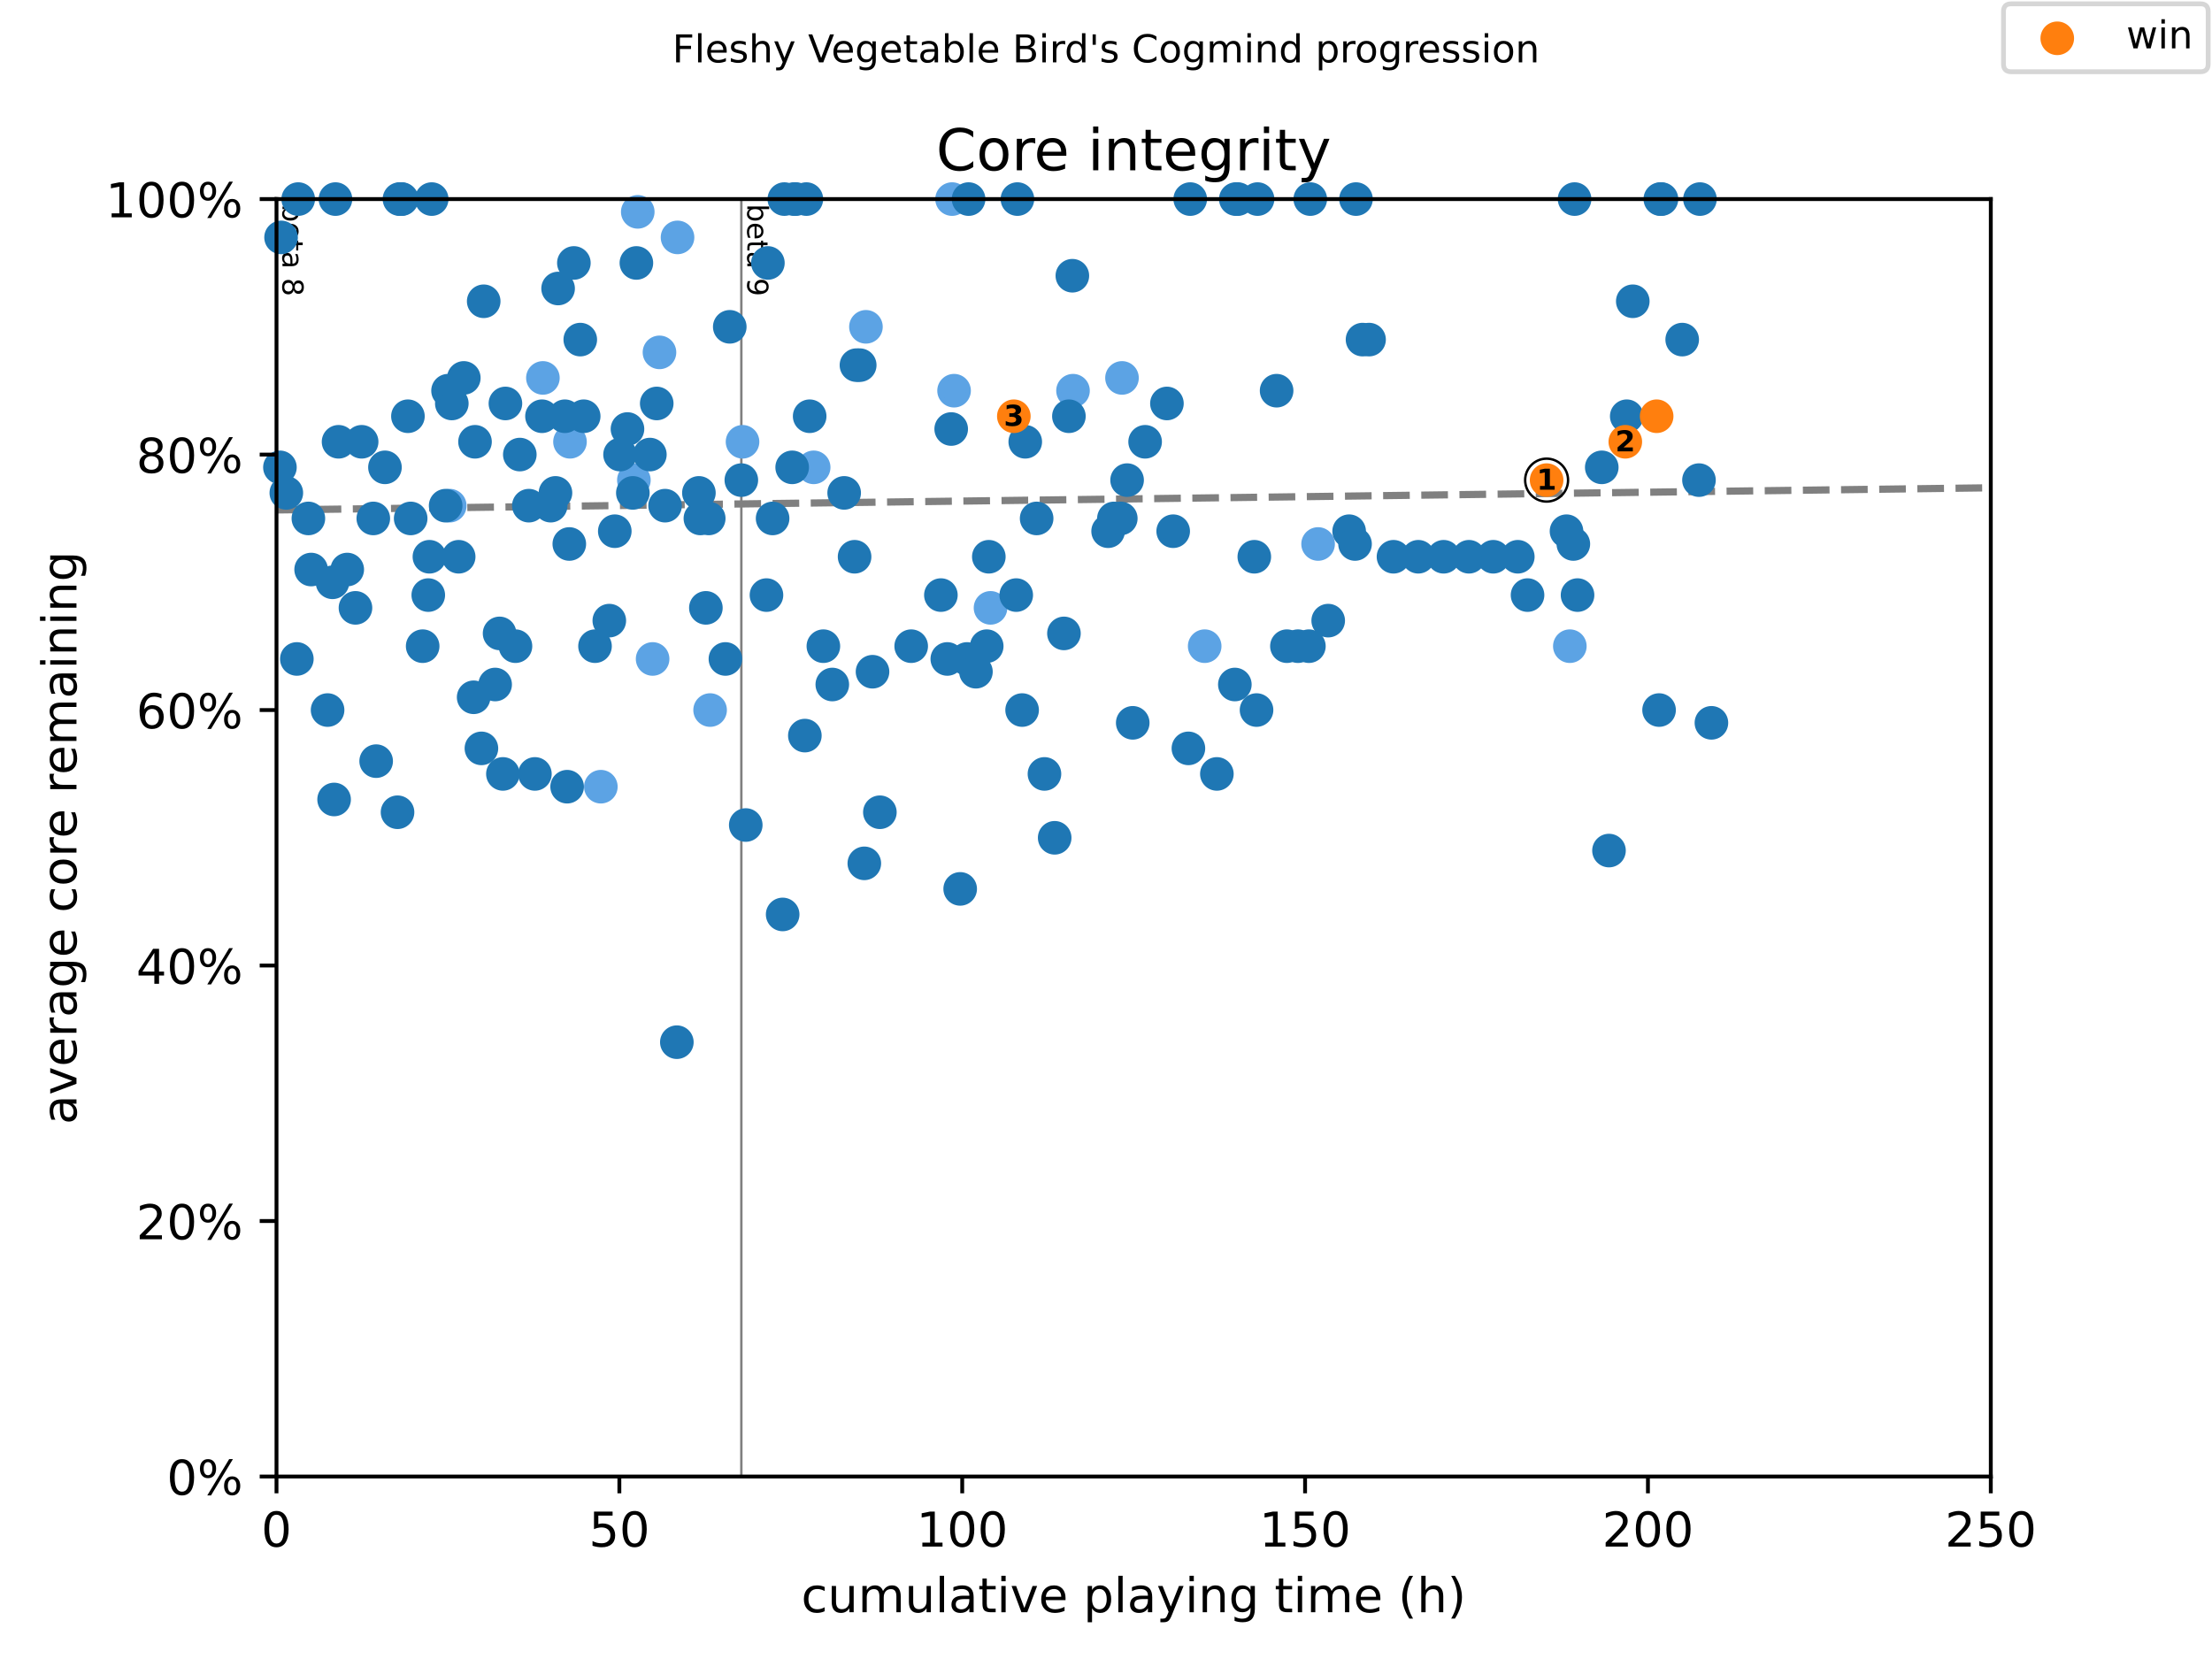 <?xml version="1.0" encoding="utf-8" standalone="no"?>
<!DOCTYPE svg PUBLIC "-//W3C//DTD SVG 1.1//EN"
  "http://www.w3.org/Graphics/SVG/1.1/DTD/svg11.dtd">
<!-- Created with matplotlib (https://matplotlib.org/) -->
<svg height="345.6pt" version="1.1" viewBox="0 0 460.8 345.6" width="460.8pt" xmlns="http://www.w3.org/2000/svg" xmlns:xlink="http://www.w3.org/1999/xlink">
 <defs>
  <style type="text/css">
*{stroke-linecap:butt;stroke-linejoin:round;}
  </style>
 </defs>
 <g id="figure_1">
  <g id="patch_1">
   <path d="M 0 345.6 
L 460.8 345.6 
L 460.8 0 
L 0 0 
z
" style="fill:#ffffff;"/>
  </g>
  <g id="axes_1">
   <g id="patch_2">
    <path d="M 57.6 307.584 
L 414.72 307.584 
L 414.72 41.472 
L 57.6 41.472 
z
" style="fill:#ffffff;"/>
   </g>
   <g id="line2d_1">
    <path clip-path="url(#p8aebb0773f)" d="M 57.6 106.23 
L 414.72 101.615 
" style="fill:none;stroke:#808080;stroke-dasharray:5.55,2.4;stroke-dashoffset:0;stroke-width:1.5;"/>
   </g>
   <g id="line2d_2">
    <path clip-path="url(#p8aebb0773f)" d="M 154.434 307.584 
L 154.434 41.472 
" style="fill:none;stroke:#808080;stroke-linecap:square;stroke-width:0.5;"/>
   </g>
   <g id="text_1">
    <!-- beta 8 -->
    <defs>
     <path d="M 48.688 27.297 
Q 48.688 37.203 44.609 42.844 
Q 40.531 48.484 33.406 48.484 
Q 26.266 48.484 22.188 42.844 
Q 18.109 37.203 18.109 27.297 
Q 18.109 17.391 22.188 11.75 
Q 26.266 6.109 33.406 6.109 
Q 40.531 6.109 44.609 11.75 
Q 48.688 17.391 48.688 27.297 
z
M 18.109 46.391 
Q 20.953 51.266 25.266 53.625 
Q 29.594 56 35.594 56 
Q 45.562 56 51.781 48.094 
Q 58.016 40.188 58.016 27.297 
Q 58.016 14.406 51.781 6.484 
Q 45.562 -1.422 35.594 -1.422 
Q 29.594 -1.422 25.266 0.953 
Q 20.953 3.328 18.109 8.203 
L 18.109 0 
L 9.078 0 
L 9.078 75.984 
L 18.109 75.984 
z
" id="DejaVuSans-98"/>
     <path d="M 56.203 29.594 
L 56.203 25.203 
L 14.891 25.203 
Q 15.484 15.922 20.484 11.062 
Q 25.484 6.203 34.422 6.203 
Q 39.594 6.203 44.453 7.469 
Q 49.312 8.734 54.109 11.281 
L 54.109 2.781 
Q 49.266 0.734 44.188 -0.344 
Q 39.109 -1.422 33.891 -1.422 
Q 20.797 -1.422 13.156 6.188 
Q 5.516 13.812 5.516 26.812 
Q 5.516 40.234 12.766 48.109 
Q 20.016 56 32.328 56 
Q 43.359 56 49.781 48.891 
Q 56.203 41.797 56.203 29.594 
z
M 47.219 32.234 
Q 47.125 39.594 43.094 43.984 
Q 39.062 48.391 32.422 48.391 
Q 24.906 48.391 20.391 44.141 
Q 15.875 39.891 15.188 32.172 
z
" id="DejaVuSans-101"/>
     <path d="M 18.312 70.219 
L 18.312 54.688 
L 36.812 54.688 
L 36.812 47.703 
L 18.312 47.703 
L 18.312 18.016 
Q 18.312 11.328 20.141 9.422 
Q 21.969 7.516 27.594 7.516 
L 36.812 7.516 
L 36.812 0 
L 27.594 0 
Q 17.188 0 13.234 3.875 
Q 9.281 7.766 9.281 18.016 
L 9.281 47.703 
L 2.688 47.703 
L 2.688 54.688 
L 9.281 54.688 
L 9.281 70.219 
z
" id="DejaVuSans-116"/>
     <path d="M 34.281 27.484 
Q 23.391 27.484 19.188 25 
Q 14.984 22.516 14.984 16.5 
Q 14.984 11.719 18.141 8.906 
Q 21.297 6.109 26.703 6.109 
Q 34.188 6.109 38.703 11.406 
Q 43.219 16.703 43.219 25.484 
L 43.219 27.484 
z
M 52.203 31.203 
L 52.203 0 
L 43.219 0 
L 43.219 8.297 
Q 40.141 3.328 35.547 0.953 
Q 30.953 -1.422 24.312 -1.422 
Q 15.922 -1.422 10.953 3.297 
Q 6 8.016 6 15.922 
Q 6 25.141 12.172 29.828 
Q 18.359 34.516 30.609 34.516 
L 43.219 34.516 
L 43.219 35.406 
Q 43.219 41.609 39.141 45 
Q 35.062 48.391 27.688 48.391 
Q 23 48.391 18.547 47.266 
Q 14.109 46.141 10.016 43.891 
L 10.016 52.203 
Q 14.938 54.109 19.578 55.047 
Q 24.219 56 28.609 56 
Q 40.484 56 46.344 49.844 
Q 52.203 43.703 52.203 31.203 
z
" id="DejaVuSans-97"/>
     <path id="DejaVuSans-32"/>
     <path d="M 31.781 34.625 
Q 24.75 34.625 20.719 30.859 
Q 16.703 27.094 16.703 20.516 
Q 16.703 13.922 20.719 10.156 
Q 24.75 6.391 31.781 6.391 
Q 38.812 6.391 42.859 10.172 
Q 46.922 13.969 46.922 20.516 
Q 46.922 27.094 42.891 30.859 
Q 38.875 34.625 31.781 34.625 
z
M 21.922 38.812 
Q 15.578 40.375 12.031 44.719 
Q 8.5 49.078 8.5 55.328 
Q 8.5 64.062 14.719 69.141 
Q 20.953 74.219 31.781 74.219 
Q 42.672 74.219 48.875 69.141 
Q 55.078 64.062 55.078 55.328 
Q 55.078 49.078 51.531 44.719 
Q 48 40.375 41.703 38.812 
Q 48.828 37.156 52.797 32.312 
Q 56.781 27.484 56.781 20.516 
Q 56.781 9.906 50.312 4.234 
Q 43.844 -1.422 31.781 -1.422 
Q 19.734 -1.422 13.25 4.234 
Q 6.781 9.906 6.781 20.516 
Q 6.781 27.484 10.781 32.312 
Q 14.797 37.156 21.922 38.812 
z
M 18.312 54.391 
Q 18.312 48.734 21.844 45.562 
Q 25.391 42.391 31.781 42.391 
Q 38.141 42.391 41.719 45.562 
Q 45.312 48.734 45.312 54.391 
Q 45.312 60.062 41.719 63.234 
Q 38.141 66.406 31.781 66.406 
Q 25.391 66.406 21.844 63.234 
Q 18.312 60.062 18.312 54.391 
z
" id="DejaVuSans-56"/>
    </defs>
    <g transform="translate(58.848 42.472)rotate(-270)scale(0.06 -0.06)">
     <use xlink:href="#DejaVuSans-98"/>
     <use x="63.477" xlink:href="#DejaVuSans-101"/>
     <use x="125" xlink:href="#DejaVuSans-116"/>
     <use x="164.209" xlink:href="#DejaVuSans-97"/>
     <use x="225.488" xlink:href="#DejaVuSans-32"/>
     <use x="257.275" xlink:href="#DejaVuSans-56"/>
    </g>
   </g>
   <g id="text_2">
    <!-- beta 9 -->
    <defs>
     <path d="M 10.984 1.516 
L 10.984 10.5 
Q 14.703 8.734 18.5 7.812 
Q 22.312 6.891 25.984 6.891 
Q 35.75 6.891 40.891 13.453 
Q 46.047 20.016 46.781 33.406 
Q 43.953 29.203 39.594 26.953 
Q 35.25 24.703 29.984 24.703 
Q 19.047 24.703 12.672 31.312 
Q 6.297 37.938 6.297 49.422 
Q 6.297 60.641 12.938 67.422 
Q 19.578 74.219 30.609 74.219 
Q 43.266 74.219 49.922 64.516 
Q 56.594 54.828 56.594 36.375 
Q 56.594 19.141 48.406 8.859 
Q 40.234 -1.422 26.422 -1.422 
Q 22.703 -1.422 18.891 -0.688 
Q 15.094 0.047 10.984 1.516 
z
M 30.609 32.422 
Q 37.25 32.422 41.125 36.953 
Q 45.016 41.5 45.016 49.422 
Q 45.016 57.281 41.125 61.844 
Q 37.25 66.406 30.609 66.406 
Q 23.969 66.406 20.094 61.844 
Q 16.219 57.281 16.219 49.422 
Q 16.219 41.5 20.094 36.953 
Q 23.969 32.422 30.609 32.422 
z
" id="DejaVuSans-57"/>
    </defs>
    <g transform="translate(155.682 42.472)rotate(-270)scale(0.06 -0.06)">
     <use xlink:href="#DejaVuSans-98"/>
     <use x="63.477" xlink:href="#DejaVuSans-101"/>
     <use x="125" xlink:href="#DejaVuSans-116"/>
     <use x="164.209" xlink:href="#DejaVuSans-97"/>
     <use x="225.488" xlink:href="#DejaVuSans-32"/>
     <use x="257.275" xlink:href="#DejaVuSans-57"/>
    </g>
   </g>
   <g id="PathCollection_1">
    <defs>
     <path d="M 0 3 
C 0.796 3 1.559 2.684 2.121 2.121 
C 2.684 1.559 3 0.796 3 0 
C 3 -0.796 2.684 -1.559 2.121 -2.121 
C 1.559 -2.684 0.796 -3 0 -3 
C -0.796 -3 -1.559 -2.684 -2.121 -2.121 
C -2.684 -1.559 -3 -0.796 -3 0 
C -3 0.796 -2.684 1.559 -2.121 2.121 
C -1.559 2.684 -0.796 3 0 3 
z
" id="m087d575ebc" style="stroke:#5ca3e4;"/>
    </defs>
    <g>
     <use style="fill:#5ca3e4;stroke:#5ca3e4;" x="93.693" xlink:href="#m087d575ebc" y="105.339"/>
     <use style="fill:#5ca3e4;stroke:#5ca3e4;" x="113.096" xlink:href="#m087d575ebc" y="78.728"/>
     <use style="fill:#5ca3e4;stroke:#5ca3e4;" x="118.739" xlink:href="#m087d575ebc" y="92.033"/>
     <use style="fill:#5ca3e4;stroke:#5ca3e4;" x="125.167" xlink:href="#m087d575ebc" y="163.884"/>
     <use style="fill:#5ca3e4;stroke:#5ca3e4;" x="132.048" xlink:href="#m087d575ebc" y="100.017"/>
     <use style="fill:#5ca3e4;stroke:#5ca3e4;" x="132.857" xlink:href="#m087d575ebc" y="44.133"/>
     <use style="fill:#5ca3e4;stroke:#5ca3e4;" x="135.952" xlink:href="#m087d575ebc" y="137.272"/>
     <use style="fill:#5ca3e4;stroke:#5ca3e4;" x="137.381" xlink:href="#m087d575ebc" y="73.405"/>
     <use style="fill:#5ca3e4;stroke:#5ca3e4;" x="141.142" xlink:href="#m087d575ebc" y="49.455"/>
     <use style="fill:#5ca3e4;stroke:#5ca3e4;" x="147.928" xlink:href="#m087d575ebc" y="147.917"/>
     <use style="fill:#5ca3e4;stroke:#5ca3e4;" x="154.684" xlink:href="#m087d575ebc" y="92.033"/>
     <use style="fill:#5ca3e4;stroke:#5ca3e4;" x="169.503" xlink:href="#m087d575ebc" y="97.356"/>
     <use style="fill:#5ca3e4;stroke:#5ca3e4;" x="180.391" xlink:href="#m087d575ebc" y="68.083"/>
     <use style="fill:#5ca3e4;stroke:#5ca3e4;" x="198.333" xlink:href="#m087d575ebc" y="41.472"/>
     <use style="fill:#5ca3e4;stroke:#5ca3e4;" x="198.75" xlink:href="#m087d575ebc" y="81.389"/>
     <use style="fill:#5ca3e4;stroke:#5ca3e4;" x="206.344" xlink:href="#m087d575ebc" y="126.628"/>
     <use style="fill:#5ca3e4;stroke:#5ca3e4;" x="223.529" xlink:href="#m087d575ebc" y="81.389"/>
     <use style="fill:#5ca3e4;stroke:#5ca3e4;" x="233.732" xlink:href="#m087d575ebc" y="78.728"/>
     <use style="fill:#5ca3e4;stroke:#5ca3e4;" x="250.958" xlink:href="#m087d575ebc" y="134.611"/>
     <use style="fill:#5ca3e4;stroke:#5ca3e4;" x="274.583" xlink:href="#m087d575ebc" y="113.322"/>
     <use style="fill:#5ca3e4;stroke:#5ca3e4;" x="327.026" xlink:href="#m087d575ebc" y="134.611"/>
    </g>
   </g>
   <g id="PathCollection_2">
    <defs>
     <path d="M 0 3 
C 0.796 3 1.559 2.684 2.121 2.121 
C 2.684 1.559 3 0.796 3 0 
C 3 -0.796 2.684 -1.559 2.121 -2.121 
C 1.559 -2.684 0.796 -3 0 -3 
C -0.796 -3 -1.559 -2.684 -2.121 -2.121 
C -2.684 -1.559 -3 -0.796 -3 0 
C -3 0.796 -2.684 1.559 -2.121 2.121 
C -1.559 2.684 -0.796 3 0 3 
z
" id="m6c76b6638a" style="stroke:#1f77b4;"/>
    </defs>
    <g>
     <use style="fill:#1f77b4;stroke:#1f77b4;" x="58.314" xlink:href="#m6c76b6638a" y="97.356"/>
     <use style="fill:#1f77b4;stroke:#1f77b4;" x="58.552" xlink:href="#m6c76b6638a" y="49.455"/>
     <use style="fill:#1f77b4;stroke:#1f77b4;" x="59.647" xlink:href="#m6c76b6638a" y="102.678"/>
     <use style="fill:#1f77b4;stroke:#1f77b4;" x="61.838" xlink:href="#m6c76b6638a" y="137.272"/>
     <use style="fill:#1f77b4;stroke:#1f77b4;" x="62.124" xlink:href="#m6c76b6638a" y="41.472"/>
     <use style="fill:#1f77b4;stroke:#1f77b4;" x="64.242" xlink:href="#m6c76b6638a" y="108"/>
     <use style="fill:#1f77b4;stroke:#1f77b4;" x="64.814" xlink:href="#m6c76b6638a" y="118.644"/>
     <use style="fill:#1f77b4;stroke:#1f77b4;" x="68.242" xlink:href="#m6c76b6638a" y="147.917"/>
     <use style="fill:#1f77b4;stroke:#1f77b4;" x="69.266" xlink:href="#m6c76b6638a" y="121.306"/>
     <use style="fill:#1f77b4;stroke:#1f77b4;" x="69.599" xlink:href="#m6c76b6638a" y="166.545"/>
     <use style="fill:#1f77b4;stroke:#1f77b4;" x="69.885" xlink:href="#m6c76b6638a" y="41.472"/>
     <use style="fill:#1f77b4;stroke:#1f77b4;" x="70.528" xlink:href="#m6c76b6638a" y="92.033"/>
     <use style="fill:#1f77b4;stroke:#1f77b4;" x="72.337" xlink:href="#m6c76b6638a" y="118.644"/>
     <use style="fill:#1f77b4;stroke:#1f77b4;" x="74.051" xlink:href="#m6c76b6638a" y="126.628"/>
     <use style="fill:#1f77b4;stroke:#1f77b4;" x="75.337" xlink:href="#m6c76b6638a" y="92.033"/>
     <use style="fill:#1f77b4;stroke:#1f77b4;" x="77.765" xlink:href="#m6c76b6638a" y="108"/>
     <use style="fill:#1f77b4;stroke:#1f77b4;" x="78.361" xlink:href="#m6c76b6638a" y="158.561"/>
     <use style="fill:#1f77b4;stroke:#1f77b4;" x="80.194" xlink:href="#m6c76b6638a" y="97.356"/>
     <use style="fill:#1f77b4;stroke:#1f77b4;" x="82.813" xlink:href="#m6c76b6638a" y="169.206"/>
     <use style="fill:#1f77b4;stroke:#1f77b4;" x="83.217" xlink:href="#m6c76b6638a" y="41.472"/>
     <use style="fill:#1f77b4;stroke:#1f77b4;" x="83.527" xlink:href="#m6c76b6638a" y="41.472"/>
     <use style="fill:#1f77b4;stroke:#1f77b4;" x="83.694" xlink:href="#m6c76b6638a" y="41.472"/>
     <use style="fill:#1f77b4;stroke:#1f77b4;" x="84.979" xlink:href="#m6c76b6638a" y="86.711"/>
     <use style="fill:#1f77b4;stroke:#1f77b4;" x="85.551" xlink:href="#m6c76b6638a" y="108"/>
     <use style="fill:#1f77b4;stroke:#1f77b4;" x="88.05" xlink:href="#m6c76b6638a" y="134.611"/>
     <use style="fill:#1f77b4;stroke:#1f77b4;" x="89.217" xlink:href="#m6c76b6638a" y="123.967"/>
     <use style="fill:#1f77b4;stroke:#1f77b4;" x="89.455" xlink:href="#m6c76b6638a" y="115.983"/>
     <use style="fill:#1f77b4;stroke:#1f77b4;" x="89.931" xlink:href="#m6c76b6638a" y="41.472"/>
     <use style="fill:#1f77b4;stroke:#1f77b4;" x="92.836" xlink:href="#m6c76b6638a" y="105.339"/>
     <use style="fill:#1f77b4;stroke:#1f77b4;" x="93.336" xlink:href="#m6c76b6638a" y="81.389"/>
     <use style="fill:#1f77b4;stroke:#1f77b4;" x="94.121" xlink:href="#m6c76b6638a" y="84.05"/>
     <use style="fill:#1f77b4;stroke:#1f77b4;" x="95.55" xlink:href="#m6c76b6638a" y="115.983"/>
     <use style="fill:#1f77b4;stroke:#1f77b4;" x="96.621" xlink:href="#m6c76b6638a" y="78.728"/>
     <use style="fill:#1f77b4;stroke:#1f77b4;" x="98.669" xlink:href="#m6c76b6638a" y="145.256"/>
     <use style="fill:#1f77b4;stroke:#1f77b4;" x="98.954" xlink:href="#m6c76b6638a" y="92.033"/>
     <use style="fill:#1f77b4;stroke:#1f77b4;" x="100.288" xlink:href="#m6c76b6638a" y="155.9"/>
     <use style="fill:#1f77b4;stroke:#1f77b4;" x="100.764" xlink:href="#m6c76b6638a" y="62.761"/>
     <use style="fill:#1f77b4;stroke:#1f77b4;" x="103.145" xlink:href="#m6c76b6638a" y="142.595"/>
     <use style="fill:#1f77b4;stroke:#1f77b4;" x="104.073" xlink:href="#m6c76b6638a" y="131.95"/>
     <use style="fill:#1f77b4;stroke:#1f77b4;" x="104.764" xlink:href="#m6c76b6638a" y="161.222"/>
     <use style="fill:#1f77b4;stroke:#1f77b4;" x="105.287" xlink:href="#m6c76b6638a" y="84.05"/>
     <use style="fill:#1f77b4;stroke:#1f77b4;" x="107.383" xlink:href="#m6c76b6638a" y="134.611"/>
     <use style="fill:#1f77b4;stroke:#1f77b4;" x="108.287" xlink:href="#m6c76b6638a" y="94.694"/>
     <use style="fill:#1f77b4;stroke:#1f77b4;" x="110.168" xlink:href="#m6c76b6638a" y="105.339"/>
     <use style="fill:#1f77b4;stroke:#1f77b4;" x="111.43" xlink:href="#m6c76b6638a" y="161.222"/>
     <use style="fill:#1f77b4;stroke:#1f77b4;" x="112.906" xlink:href="#m6c76b6638a" y="86.711"/>
     <use style="fill:#1f77b4;stroke:#1f77b4;" x="114.715" xlink:href="#m6c76b6638a" y="105.339"/>
     <use style="fill:#1f77b4;stroke:#1f77b4;" x="115.715" xlink:href="#m6c76b6638a" y="102.678"/>
     <use style="fill:#1f77b4;stroke:#1f77b4;" x="116.263" xlink:href="#m6c76b6638a" y="60.1"/>
     <use style="fill:#1f77b4;stroke:#1f77b4;" x="117.668" xlink:href="#m6c76b6638a" y="86.711"/>
     <use style="fill:#1f77b4;stroke:#1f77b4;" x="118.144" xlink:href="#m6c76b6638a" y="163.884"/>
     <use style="fill:#1f77b4;stroke:#1f77b4;" x="118.596" xlink:href="#m6c76b6638a" y="113.322"/>
     <use style="fill:#1f77b4;stroke:#1f77b4;" x="119.548" xlink:href="#m6c76b6638a" y="54.778"/>
     <use style="fill:#1f77b4;stroke:#1f77b4;" x="120.882" xlink:href="#m6c76b6638a" y="70.744"/>
     <use style="fill:#1f77b4;stroke:#1f77b4;" x="121.596" xlink:href="#m6c76b6638a" y="86.711"/>
     <use style="fill:#1f77b4;stroke:#1f77b4;" x="123.953" xlink:href="#m6c76b6638a" y="134.611"/>
     <use style="fill:#1f77b4;stroke:#1f77b4;" x="126.929" xlink:href="#m6c76b6638a" y="129.289"/>
     <use style="fill:#1f77b4;stroke:#1f77b4;" x="128.072" xlink:href="#m6c76b6638a" y="110.661"/>
     <use style="fill:#1f77b4;stroke:#1f77b4;" x="129.167" xlink:href="#m6c76b6638a" y="94.694"/>
     <use style="fill:#1f77b4;stroke:#1f77b4;" x="130.714" xlink:href="#m6c76b6638a" y="89.372"/>
     <use style="fill:#1f77b4;stroke:#1f77b4;" x="131.833" xlink:href="#m6c76b6638a" y="102.678"/>
     <use style="fill:#1f77b4;stroke:#1f77b4;" x="132.571" xlink:href="#m6c76b6638a" y="54.778"/>
     <use style="fill:#1f77b4;stroke:#1f77b4;" x="135.381" xlink:href="#m6c76b6638a" y="94.694"/>
     <use style="fill:#1f77b4;stroke:#1f77b4;" x="136.809" xlink:href="#m6c76b6638a" y="84.05"/>
     <use style="fill:#1f77b4;stroke:#1f77b4;" x="138.547" xlink:href="#m6c76b6638a" y="105.339"/>
     <use style="fill:#1f77b4;stroke:#1f77b4;" x="140.999" xlink:href="#m6c76b6638a" y="217.106"/>
     <use style="fill:#1f77b4;stroke:#1f77b4;" x="145.594" xlink:href="#m6c76b6638a" y="102.678"/>
     <use style="fill:#1f77b4;stroke:#1f77b4;" x="145.904" xlink:href="#m6c76b6638a" y="108"/>
     <use style="fill:#1f77b4;stroke:#1f77b4;" x="147.047" xlink:href="#m6c76b6638a" y="126.628"/>
     <use style="fill:#1f77b4;stroke:#1f77b4;" x="147.642" xlink:href="#m6c76b6638a" y="108"/>
     <use style="fill:#1f77b4;stroke:#1f77b4;" x="151.118" xlink:href="#m6c76b6638a" y="137.272"/>
     <use style="fill:#1f77b4;stroke:#1f77b4;" x="152.023" xlink:href="#m6c76b6638a" y="68.083"/>
     <use style="fill:#1f77b4;stroke:#1f77b4;" x="154.434" xlink:href="#m6c76b6638a" y="100.017"/>
     <use style="fill:#1f77b4;stroke:#1f77b4;" x="155.355" xlink:href="#m6c76b6638a" y="171.867"/>
     <use style="fill:#1f77b4;stroke:#1f77b4;" x="159.669" xlink:href="#m6c76b6638a" y="123.967"/>
     <use style="fill:#1f77b4;stroke:#1f77b4;" x="159.966" xlink:href="#m6c76b6638a" y="54.778"/>
     <use style="fill:#1f77b4;stroke:#1f77b4;" x="160.948" xlink:href="#m6c76b6638a" y="108"/>
     <use style="fill:#1f77b4;stroke:#1f77b4;" x="163.042" xlink:href="#m6c76b6638a" y="190.495"/>
     <use style="fill:#1f77b4;stroke:#1f77b4;" x="163.393" xlink:href="#m6c76b6638a" y="41.472"/>
     <use style="fill:#1f77b4;stroke:#1f77b4;" x="165.023" xlink:href="#m6c76b6638a" y="97.356"/>
     <use style="fill:#1f77b4;stroke:#1f77b4;" x="165.393" xlink:href="#m6c76b6638a" y="41.472"/>
     <use style="fill:#1f77b4;stroke:#1f77b4;" x="165.811" xlink:href="#m6c76b6638a" y="41.472"/>
     <use style="fill:#1f77b4;stroke:#1f77b4;" x="167.666" xlink:href="#m6c76b6638a" y="153.239"/>
     <use style="fill:#1f77b4;stroke:#1f77b4;" x="167.981" xlink:href="#m6c76b6638a" y="41.472"/>
     <use style="fill:#1f77b4;stroke:#1f77b4;" x="168.668" xlink:href="#m6c76b6638a" y="86.711"/>
     <use style="fill:#1f77b4;stroke:#1f77b4;" x="171.524" xlink:href="#m6c76b6638a" y="134.611"/>
     <use style="fill:#1f77b4;stroke:#1f77b4;" x="173.383" xlink:href="#m6c76b6638a" y="142.595"/>
     <use style="fill:#1f77b4;stroke:#1f77b4;" x="175.856" xlink:href="#m6c76b6638a" y="102.678"/>
     <use style="fill:#1f77b4;stroke:#1f77b4;" x="178.026" xlink:href="#m6c76b6638a" y="115.983"/>
     <use style="fill:#1f77b4;stroke:#1f77b4;" x="178.416" xlink:href="#m6c76b6638a" y="76.067"/>
     <use style="fill:#1f77b4;stroke:#1f77b4;" x="179.097" xlink:href="#m6c76b6638a" y="76.067"/>
     <use style="fill:#1f77b4;stroke:#1f77b4;" x="180.054" xlink:href="#m6c76b6638a" y="179.85"/>
     <use style="fill:#1f77b4;stroke:#1f77b4;" x="181.763" xlink:href="#m6c76b6638a" y="139.933"/>
     <use style="fill:#1f77b4;stroke:#1f77b4;" x="183.294" xlink:href="#m6c76b6638a" y="169.206"/>
     <use style="fill:#1f77b4;stroke:#1f77b4;" x="189.818" xlink:href="#m6c76b6638a" y="134.611"/>
     <use style="fill:#1f77b4;stroke:#1f77b4;" x="196.004" xlink:href="#m6c76b6638a" y="123.967"/>
     <use style="fill:#1f77b4;stroke:#1f77b4;" x="197.341" xlink:href="#m6c76b6638a" y="137.272"/>
     <use style="fill:#1f77b4;stroke:#1f77b4;" x="198.151" xlink:href="#m6c76b6638a" y="89.372"/>
     <use style="fill:#1f77b4;stroke:#1f77b4;" x="200.023" xlink:href="#m6c76b6638a" y="185.172"/>
     <use style="fill:#1f77b4;stroke:#1f77b4;" x="201.455" xlink:href="#m6c76b6638a" y="137.272"/>
     <use style="fill:#1f77b4;stroke:#1f77b4;" x="201.774" xlink:href="#m6c76b6638a" y="41.472"/>
     <use style="fill:#1f77b4;stroke:#1f77b4;" x="203.305" xlink:href="#m6c76b6638a" y="139.933"/>
     <use style="fill:#1f77b4;stroke:#1f77b4;" x="205.554" xlink:href="#m6c76b6638a" y="134.611"/>
     <use style="fill:#1f77b4;stroke:#1f77b4;" x="205.989" xlink:href="#m6c76b6638a" y="115.983"/>
     <use style="fill:#1f77b4;stroke:#1f77b4;" x="211.699" xlink:href="#m6c76b6638a" y="123.967"/>
     <use style="fill:#1f77b4;stroke:#1f77b4;" x="211.949" xlink:href="#m6c76b6638a" y="41.472"/>
     <use style="fill:#1f77b4;stroke:#1f77b4;" x="212.926" xlink:href="#m6c76b6638a" y="147.917"/>
     <use style="fill:#1f77b4;stroke:#1f77b4;" x="213.58" xlink:href="#m6c76b6638a" y="92.033"/>
     <use style="fill:#1f77b4;stroke:#1f77b4;" x="215.951" xlink:href="#m6c76b6638a" y="108"/>
     <use style="fill:#1f77b4;stroke:#1f77b4;" x="217.58" xlink:href="#m6c76b6638a" y="161.222"/>
     <use style="fill:#1f77b4;stroke:#1f77b4;" x="219.709" xlink:href="#m6c76b6638a" y="174.528"/>
     <use style="fill:#1f77b4;stroke:#1f77b4;" x="221.638" xlink:href="#m6c76b6638a" y="131.95"/>
     <use style="fill:#1f77b4;stroke:#1f77b4;" x="222.672" xlink:href="#m6c76b6638a" y="86.711"/>
     <use style="fill:#1f77b4;stroke:#1f77b4;" x="223.391" xlink:href="#m6c76b6638a" y="57.439"/>
     <use style="fill:#1f77b4;stroke:#1f77b4;" x="230.841" xlink:href="#m6c76b6638a" y="110.661"/>
     <use style="fill:#1f77b4;stroke:#1f77b4;" x="232.048" xlink:href="#m6c76b6638a" y="108"/>
     <use style="fill:#1f77b4;stroke:#1f77b4;" x="233.482" xlink:href="#m6c76b6638a" y="108"/>
     <use style="fill:#1f77b4;stroke:#1f77b4;" x="234.795" xlink:href="#m6c76b6638a" y="100.017"/>
     <use style="fill:#1f77b4;stroke:#1f77b4;" x="235.97" xlink:href="#m6c76b6638a" y="150.578"/>
     <use style="fill:#1f77b4;stroke:#1f77b4;" x="238.55" xlink:href="#m6c76b6638a" y="92.033"/>
     <use style="fill:#1f77b4;stroke:#1f77b4;" x="243.092" xlink:href="#m6c76b6638a" y="84.05"/>
     <use style="fill:#1f77b4;stroke:#1f77b4;" x="244.396" xlink:href="#m6c76b6638a" y="110.661"/>
     <use style="fill:#1f77b4;stroke:#1f77b4;" x="247.566" xlink:href="#m6c76b6638a" y="155.9"/>
     <use style="fill:#1f77b4;stroke:#1f77b4;" x="247.947" xlink:href="#m6c76b6638a" y="41.472"/>
     <use style="fill:#1f77b4;stroke:#1f77b4;" x="253.496" xlink:href="#m6c76b6638a" y="161.222"/>
     <use style="fill:#1f77b4;stroke:#1f77b4;" x="257.241" xlink:href="#m6c76b6638a" y="142.595"/>
     <use style="fill:#1f77b4;stroke:#1f77b4;" x="257.441" xlink:href="#m6c76b6638a" y="41.472"/>
     <use style="fill:#1f77b4;stroke:#1f77b4;" x="257.861" xlink:href="#m6c76b6638a" y="41.472"/>
     <use style="fill:#1f77b4;stroke:#1f77b4;" x="261.295" xlink:href="#m6c76b6638a" y="115.983"/>
     <use style="fill:#1f77b4;stroke:#1f77b4;" x="261.76" xlink:href="#m6c76b6638a" y="147.917"/>
     <use style="fill:#1f77b4;stroke:#1f77b4;" x="261.972" xlink:href="#m6c76b6638a" y="41.472"/>
     <use style="fill:#1f77b4;stroke:#1f77b4;" x="265.942" xlink:href="#m6c76b6638a" y="81.389"/>
     <use style="fill:#1f77b4;stroke:#1f77b4;" x="268.088" xlink:href="#m6c76b6638a" y="134.611"/>
     <use style="fill:#1f77b4;stroke:#1f77b4;" x="270.388" xlink:href="#m6c76b6638a" y="134.611"/>
     <use style="fill:#1f77b4;stroke:#1f77b4;" x="272.666" xlink:href="#m6c76b6638a" y="134.611"/>
     <use style="fill:#1f77b4;stroke:#1f77b4;" x="272.953" xlink:href="#m6c76b6638a" y="41.472"/>
     <use style="fill:#1f77b4;stroke:#1f77b4;" x="276.689" xlink:href="#m6c76b6638a" y="129.289"/>
     <use style="fill:#1f77b4;stroke:#1f77b4;" x="281.051" xlink:href="#m6c76b6638a" y="110.661"/>
     <use style="fill:#1f77b4;stroke:#1f77b4;" x="282.28" xlink:href="#m6c76b6638a" y="113.322"/>
     <use style="fill:#1f77b4;stroke:#1f77b4;" x="282.476" xlink:href="#m6c76b6638a" y="41.472"/>
     <use style="fill:#1f77b4;stroke:#1f77b4;" x="283.839" xlink:href="#m6c76b6638a" y="70.744"/>
     <use style="fill:#1f77b4;stroke:#1f77b4;" x="285.201" xlink:href="#m6c76b6638a" y="70.744"/>
     <use style="fill:#1f77b4;stroke:#1f77b4;" x="290.289" xlink:href="#m6c76b6638a" y="115.983"/>
     <use style="fill:#1f77b4;stroke:#1f77b4;" x="295.456" xlink:href="#m6c76b6638a" y="115.983"/>
     <use style="fill:#1f77b4;stroke:#1f77b4;" x="300.732" xlink:href="#m6c76b6638a" y="115.983"/>
     <use style="fill:#1f77b4;stroke:#1f77b4;" x="306.008" xlink:href="#m6c76b6638a" y="115.983"/>
     <use style="fill:#1f77b4;stroke:#1f77b4;" x="311.073" xlink:href="#m6c76b6638a" y="115.983"/>
     <use style="fill:#1f77b4;stroke:#1f77b4;" x="316.185" xlink:href="#m6c76b6638a" y="115.983"/>
     <use style="fill:#1f77b4;stroke:#1f77b4;" x="318.214" xlink:href="#m6c76b6638a" y="123.967"/>
     <use style="fill:#1f77b4;stroke:#1f77b4;" x="326.332" xlink:href="#m6c76b6638a" y="110.661"/>
     <use style="fill:#1f77b4;stroke:#1f77b4;" x="327.757" xlink:href="#m6c76b6638a" y="113.322"/>
     <use style="fill:#1f77b4;stroke:#1f77b4;" x="328.014" xlink:href="#m6c76b6638a" y="41.472"/>
     <use style="fill:#1f77b4;stroke:#1f77b4;" x="328.631" xlink:href="#m6c76b6638a" y="123.967"/>
     <use style="fill:#1f77b4;stroke:#1f77b4;" x="333.676" xlink:href="#m6c76b6638a" y="97.356"/>
     <use style="fill:#1f77b4;stroke:#1f77b4;" x="335.183" xlink:href="#m6c76b6638a" y="177.189"/>
     <use style="fill:#1f77b4;stroke:#1f77b4;" x="338.88" xlink:href="#m6c76b6638a" y="86.711"/>
     <use style="fill:#1f77b4;stroke:#1f77b4;" x="340.138" xlink:href="#m6c76b6638a" y="62.761"/>
     <use style="fill:#1f77b4;stroke:#1f77b4;" x="345.616" xlink:href="#m6c76b6638a" y="147.917"/>
     <use style="fill:#1f77b4;stroke:#1f77b4;" x="345.877" xlink:href="#m6c76b6638a" y="41.472"/>
     <use style="fill:#1f77b4;stroke:#1f77b4;" x="346.113" xlink:href="#m6c76b6638a" y="41.472"/>
     <use style="fill:#1f77b4;stroke:#1f77b4;" x="350.433" xlink:href="#m6c76b6638a" y="70.744"/>
     <use style="fill:#1f77b4;stroke:#1f77b4;" x="353.928" xlink:href="#m6c76b6638a" y="100.017"/>
     <use style="fill:#1f77b4;stroke:#1f77b4;" x="354.132" xlink:href="#m6c76b6638a" y="41.472"/>
     <use style="fill:#1f77b4;stroke:#1f77b4;" x="356.52" xlink:href="#m6c76b6638a" y="150.578"/>
    </g>
   </g>
   <g id="PathCollection_3">
    <defs>
     <path d="M 0 3 
C 0.796 3 1.559 2.684 2.121 2.121 
C 2.684 1.559 3 0.796 3 0 
C 3 -0.796 2.684 -1.559 2.121 -2.121 
C 1.559 -2.684 0.796 -3 0 -3 
C -0.796 -3 -1.559 -2.684 -2.121 -2.121 
C -2.684 -1.559 -3 -0.796 -3 0 
C -3 0.796 -2.684 1.559 -2.121 2.121 
C -1.559 2.684 -0.796 3 0 3 
z
" id="m5d27bfdcba" style="stroke:#ff7f0e;"/>
    </defs>
    <g>
     <use style="fill:#ff7f0e;stroke:#ff7f0e;" x="211.2" xlink:href="#m5d27bfdcba" y="86.711"/>
     <use style="fill:#ff7f0e;stroke:#ff7f0e;" x="322.188" xlink:href="#m5d27bfdcba" y="100.017"/>
     <use style="fill:#ff7f0e;stroke:#ff7f0e;" x="338.581" xlink:href="#m5d27bfdcba" y="92.033"/>
     <use style="fill:#ff7f0e;stroke:#ff7f0e;" x="345.111" xlink:href="#m5d27bfdcba" y="86.711"/>
    </g>
   </g>
   <g id="PathCollection_4">
    <path d="M 322.188 104.489 
C 323.374 104.489 324.511 104.018 325.35 103.179 
C 326.189 102.34 326.66 101.203 326.66 100.017 
C 326.66 98.831 326.189 97.693 325.35 96.854 
C 324.511 96.016 323.374 95.545 322.188 95.545 
C 321.002 95.545 319.864 96.016 319.026 96.854 
C 318.187 97.693 317.716 98.831 317.716 100.017 
C 317.716 101.203 318.187 102.34 319.026 103.179 
C 319.864 104.018 321.002 104.489 322.188 104.489 
z
" style="fill:none;stroke:#000000;stroke-width:0.5;"/>
   </g>
   <g id="matplotlib.axis_1">
    <g id="xtick_1">
     <g id="line2d_3">
      <defs>
       <path d="M 0 0 
L 0 3.5 
" id="md5e9800593" style="stroke:#000000;stroke-width:0.8;"/>
      </defs>
      <g>
       <use style="stroke:#000000;stroke-width:0.8;" x="57.6" xlink:href="#md5e9800593" y="307.584"/>
      </g>
     </g>
     <g id="text_3">
      <!-- 0 -->
      <defs>
       <path d="M 31.781 66.406 
Q 24.172 66.406 20.328 58.906 
Q 16.5 51.422 16.5 36.375 
Q 16.5 21.391 20.328 13.891 
Q 24.172 6.391 31.781 6.391 
Q 39.453 6.391 43.281 13.891 
Q 47.125 21.391 47.125 36.375 
Q 47.125 51.422 43.281 58.906 
Q 39.453 66.406 31.781 66.406 
z
M 31.781 74.219 
Q 44.047 74.219 50.516 64.516 
Q 56.984 54.828 56.984 36.375 
Q 56.984 17.969 50.516 8.266 
Q 44.047 -1.422 31.781 -1.422 
Q 19.531 -1.422 13.062 8.266 
Q 6.594 17.969 6.594 36.375 
Q 6.594 54.828 13.062 64.516 
Q 19.531 74.219 31.781 74.219 
z
" id="DejaVuSans-48"/>
      </defs>
      <g transform="translate(54.419 322.182)scale(0.1 -0.1)">
       <use xlink:href="#DejaVuSans-48"/>
      </g>
     </g>
    </g>
    <g id="xtick_2">
     <g id="line2d_4">
      <g>
       <use style="stroke:#000000;stroke-width:0.8;" x="129.024" xlink:href="#md5e9800593" y="307.584"/>
      </g>
     </g>
     <g id="text_4">
      <!-- 50 -->
      <defs>
       <path d="M 10.797 72.906 
L 49.516 72.906 
L 49.516 64.594 
L 19.828 64.594 
L 19.828 46.734 
Q 21.969 47.469 24.109 47.828 
Q 26.266 48.188 28.422 48.188 
Q 40.625 48.188 47.75 41.5 
Q 54.891 34.812 54.891 23.391 
Q 54.891 11.625 47.562 5.094 
Q 40.234 -1.422 26.906 -1.422 
Q 22.312 -1.422 17.547 -0.641 
Q 12.797 0.141 7.719 1.703 
L 7.719 11.625 
Q 12.109 9.234 16.797 8.062 
Q 21.484 6.891 26.703 6.891 
Q 35.156 6.891 40.078 11.328 
Q 45.016 15.766 45.016 23.391 
Q 45.016 31 40.078 35.438 
Q 35.156 39.891 26.703 39.891 
Q 22.75 39.891 18.812 39.016 
Q 14.891 38.141 10.797 36.281 
z
" id="DejaVuSans-53"/>
      </defs>
      <g transform="translate(122.662 322.182)scale(0.1 -0.1)">
       <use xlink:href="#DejaVuSans-53"/>
       <use x="63.623" xlink:href="#DejaVuSans-48"/>
      </g>
     </g>
    </g>
    <g id="xtick_3">
     <g id="line2d_5">
      <g>
       <use style="stroke:#000000;stroke-width:0.8;" x="200.448" xlink:href="#md5e9800593" y="307.584"/>
      </g>
     </g>
     <g id="text_5">
      <!-- 100 -->
      <defs>
       <path d="M 12.406 8.297 
L 28.516 8.297 
L 28.516 63.922 
L 10.984 60.406 
L 10.984 69.391 
L 28.422 72.906 
L 38.281 72.906 
L 38.281 8.297 
L 54.391 8.297 
L 54.391 0 
L 12.406 0 
z
" id="DejaVuSans-49"/>
      </defs>
      <g transform="translate(190.904 322.182)scale(0.1 -0.1)">
       <use xlink:href="#DejaVuSans-49"/>
       <use x="63.623" xlink:href="#DejaVuSans-48"/>
       <use x="127.246" xlink:href="#DejaVuSans-48"/>
      </g>
     </g>
    </g>
    <g id="xtick_4">
     <g id="line2d_6">
      <g>
       <use style="stroke:#000000;stroke-width:0.8;" x="271.872" xlink:href="#md5e9800593" y="307.584"/>
      </g>
     </g>
     <g id="text_6">
      <!-- 150 -->
      <g transform="translate(262.328 322.182)scale(0.1 -0.1)">
       <use xlink:href="#DejaVuSans-49"/>
       <use x="63.623" xlink:href="#DejaVuSans-53"/>
       <use x="127.246" xlink:href="#DejaVuSans-48"/>
      </g>
     </g>
    </g>
    <g id="xtick_5">
     <g id="line2d_7">
      <g>
       <use style="stroke:#000000;stroke-width:0.8;" x="343.296" xlink:href="#md5e9800593" y="307.584"/>
      </g>
     </g>
     <g id="text_7">
      <!-- 200 -->
      <defs>
       <path d="M 19.188 8.297 
L 53.609 8.297 
L 53.609 0 
L 7.328 0 
L 7.328 8.297 
Q 12.938 14.109 22.625 23.891 
Q 32.328 33.688 34.812 36.531 
Q 39.547 41.844 41.422 45.531 
Q 43.312 49.219 43.312 52.781 
Q 43.312 58.594 39.234 62.25 
Q 35.156 65.922 28.609 65.922 
Q 23.969 65.922 18.812 64.312 
Q 13.672 62.703 7.812 59.422 
L 7.812 69.391 
Q 13.766 71.781 18.938 73 
Q 24.125 74.219 28.422 74.219 
Q 39.75 74.219 46.484 68.547 
Q 53.219 62.891 53.219 53.422 
Q 53.219 48.922 51.531 44.891 
Q 49.859 40.875 45.406 35.406 
Q 44.188 33.984 37.641 27.219 
Q 31.109 20.453 19.188 8.297 
z
" id="DejaVuSans-50"/>
      </defs>
      <g transform="translate(333.752 322.182)scale(0.1 -0.1)">
       <use xlink:href="#DejaVuSans-50"/>
       <use x="63.623" xlink:href="#DejaVuSans-48"/>
       <use x="127.246" xlink:href="#DejaVuSans-48"/>
      </g>
     </g>
    </g>
    <g id="xtick_6">
     <g id="line2d_8">
      <g>
       <use style="stroke:#000000;stroke-width:0.8;" x="414.72" xlink:href="#md5e9800593" y="307.584"/>
      </g>
     </g>
     <g id="text_8">
      <!-- 250 -->
      <g transform="translate(405.176 322.182)scale(0.1 -0.1)">
       <use xlink:href="#DejaVuSans-50"/>
       <use x="63.623" xlink:href="#DejaVuSans-53"/>
       <use x="127.246" xlink:href="#DejaVuSans-48"/>
      </g>
     </g>
    </g>
    <g id="text_9">
     <!-- cumulative playing time (h) -->
     <defs>
      <path d="M 48.781 52.594 
L 48.781 44.188 
Q 44.969 46.297 41.141 47.344 
Q 37.312 48.391 33.406 48.391 
Q 24.656 48.391 19.812 42.844 
Q 14.984 37.312 14.984 27.297 
Q 14.984 17.281 19.812 11.734 
Q 24.656 6.203 33.406 6.203 
Q 37.312 6.203 41.141 7.25 
Q 44.969 8.297 48.781 10.406 
L 48.781 2.094 
Q 45.016 0.344 40.984 -0.531 
Q 36.969 -1.422 32.422 -1.422 
Q 20.062 -1.422 12.781 6.344 
Q 5.516 14.109 5.516 27.297 
Q 5.516 40.672 12.859 48.328 
Q 20.219 56 33.016 56 
Q 37.156 56 41.109 55.141 
Q 45.062 54.297 48.781 52.594 
z
" id="DejaVuSans-99"/>
      <path d="M 8.5 21.578 
L 8.5 54.688 
L 17.484 54.688 
L 17.484 21.922 
Q 17.484 14.156 20.5 10.266 
Q 23.531 6.391 29.594 6.391 
Q 36.859 6.391 41.078 11.031 
Q 45.312 15.672 45.312 23.688 
L 45.312 54.688 
L 54.297 54.688 
L 54.297 0 
L 45.312 0 
L 45.312 8.406 
Q 42.047 3.422 37.719 1 
Q 33.406 -1.422 27.688 -1.422 
Q 18.266 -1.422 13.375 4.438 
Q 8.5 10.297 8.5 21.578 
z
M 31.109 56 
z
" id="DejaVuSans-117"/>
      <path d="M 52 44.188 
Q 55.375 50.25 60.062 53.125 
Q 64.75 56 71.094 56 
Q 79.641 56 84.281 50.016 
Q 88.922 44.047 88.922 33.016 
L 88.922 0 
L 79.891 0 
L 79.891 32.719 
Q 79.891 40.578 77.094 44.375 
Q 74.312 48.188 68.609 48.188 
Q 61.625 48.188 57.562 43.547 
Q 53.516 38.922 53.516 30.906 
L 53.516 0 
L 44.484 0 
L 44.484 32.719 
Q 44.484 40.625 41.703 44.406 
Q 38.922 48.188 33.109 48.188 
Q 26.219 48.188 22.156 43.531 
Q 18.109 38.875 18.109 30.906 
L 18.109 0 
L 9.078 0 
L 9.078 54.688 
L 18.109 54.688 
L 18.109 46.188 
Q 21.188 51.219 25.484 53.609 
Q 29.781 56 35.688 56 
Q 41.656 56 45.828 52.969 
Q 50 49.953 52 44.188 
z
" id="DejaVuSans-109"/>
      <path d="M 9.422 75.984 
L 18.406 75.984 
L 18.406 0 
L 9.422 0 
z
" id="DejaVuSans-108"/>
      <path d="M 9.422 54.688 
L 18.406 54.688 
L 18.406 0 
L 9.422 0 
z
M 9.422 75.984 
L 18.406 75.984 
L 18.406 64.594 
L 9.422 64.594 
z
" id="DejaVuSans-105"/>
      <path d="M 2.984 54.688 
L 12.5 54.688 
L 29.594 8.797 
L 46.688 54.688 
L 56.203 54.688 
L 35.688 0 
L 23.484 0 
z
" id="DejaVuSans-118"/>
      <path d="M 18.109 8.203 
L 18.109 -20.797 
L 9.078 -20.797 
L 9.078 54.688 
L 18.109 54.688 
L 18.109 46.391 
Q 20.953 51.266 25.266 53.625 
Q 29.594 56 35.594 56 
Q 45.562 56 51.781 48.094 
Q 58.016 40.188 58.016 27.297 
Q 58.016 14.406 51.781 6.484 
Q 45.562 -1.422 35.594 -1.422 
Q 29.594 -1.422 25.266 0.953 
Q 20.953 3.328 18.109 8.203 
z
M 48.688 27.297 
Q 48.688 37.203 44.609 42.844 
Q 40.531 48.484 33.406 48.484 
Q 26.266 48.484 22.188 42.844 
Q 18.109 37.203 18.109 27.297 
Q 18.109 17.391 22.188 11.75 
Q 26.266 6.109 33.406 6.109 
Q 40.531 6.109 44.609 11.75 
Q 48.688 17.391 48.688 27.297 
z
" id="DejaVuSans-112"/>
      <path d="M 32.172 -5.078 
Q 28.375 -14.844 24.75 -17.812 
Q 21.141 -20.797 15.094 -20.797 
L 7.906 -20.797 
L 7.906 -13.281 
L 13.188 -13.281 
Q 16.891 -13.281 18.938 -11.516 
Q 21 -9.766 23.484 -3.219 
L 25.094 0.875 
L 2.984 54.688 
L 12.5 54.688 
L 29.594 11.922 
L 46.688 54.688 
L 56.203 54.688 
z
" id="DejaVuSans-121"/>
      <path d="M 54.891 33.016 
L 54.891 0 
L 45.906 0 
L 45.906 32.719 
Q 45.906 40.484 42.875 44.328 
Q 39.844 48.188 33.797 48.188 
Q 26.516 48.188 22.312 43.547 
Q 18.109 38.922 18.109 30.906 
L 18.109 0 
L 9.078 0 
L 9.078 54.688 
L 18.109 54.688 
L 18.109 46.188 
Q 21.344 51.125 25.703 53.562 
Q 30.078 56 35.797 56 
Q 45.219 56 50.047 50.172 
Q 54.891 44.344 54.891 33.016 
z
" id="DejaVuSans-110"/>
      <path d="M 45.406 27.984 
Q 45.406 37.75 41.375 43.109 
Q 37.359 48.484 30.078 48.484 
Q 22.859 48.484 18.828 43.109 
Q 14.797 37.75 14.797 27.984 
Q 14.797 18.266 18.828 12.891 
Q 22.859 7.516 30.078 7.516 
Q 37.359 7.516 41.375 12.891 
Q 45.406 18.266 45.406 27.984 
z
M 54.391 6.781 
Q 54.391 -7.172 48.188 -13.984 
Q 42 -20.797 29.203 -20.797 
Q 24.469 -20.797 20.266 -20.094 
Q 16.062 -19.391 12.109 -17.922 
L 12.109 -9.188 
Q 16.062 -11.328 19.922 -12.344 
Q 23.781 -13.375 27.781 -13.375 
Q 36.625 -13.375 41.016 -8.766 
Q 45.406 -4.156 45.406 5.172 
L 45.406 9.625 
Q 42.625 4.781 38.281 2.391 
Q 33.938 0 27.875 0 
Q 17.828 0 11.672 7.656 
Q 5.516 15.328 5.516 27.984 
Q 5.516 40.672 11.672 48.328 
Q 17.828 56 27.875 56 
Q 33.938 56 38.281 53.609 
Q 42.625 51.219 45.406 46.391 
L 45.406 54.688 
L 54.391 54.688 
z
" id="DejaVuSans-103"/>
      <path d="M 31 75.875 
Q 24.469 64.656 21.281 53.656 
Q 18.109 42.672 18.109 31.391 
Q 18.109 20.125 21.312 9.062 
Q 24.516 -2 31 -13.188 
L 23.188 -13.188 
Q 15.875 -1.703 12.234 9.375 
Q 8.594 20.453 8.594 31.391 
Q 8.594 42.281 12.203 53.312 
Q 15.828 64.359 23.188 75.875 
z
" id="DejaVuSans-40"/>
      <path d="M 54.891 33.016 
L 54.891 0 
L 45.906 0 
L 45.906 32.719 
Q 45.906 40.484 42.875 44.328 
Q 39.844 48.188 33.797 48.188 
Q 26.516 48.188 22.312 43.547 
Q 18.109 38.922 18.109 30.906 
L 18.109 0 
L 9.078 0 
L 9.078 75.984 
L 18.109 75.984 
L 18.109 46.188 
Q 21.344 51.125 25.703 53.562 
Q 30.078 56 35.797 56 
Q 45.219 56 50.047 50.172 
Q 54.891 44.344 54.891 33.016 
z
" id="DejaVuSans-104"/>
      <path d="M 8.016 75.875 
L 15.828 75.875 
Q 23.141 64.359 26.781 53.312 
Q 30.422 42.281 30.422 31.391 
Q 30.422 20.453 26.781 9.375 
Q 23.141 -1.703 15.828 -13.188 
L 8.016 -13.188 
Q 14.5 -2 17.703 9.062 
Q 20.906 20.125 20.906 31.391 
Q 20.906 42.672 17.703 53.656 
Q 14.5 64.656 8.016 75.875 
z
" id="DejaVuSans-41"/>
     </defs>
     <g transform="translate(166.912 335.861)scale(0.1 -0.1)">
      <use xlink:href="#DejaVuSans-99"/>
      <use x="54.98" xlink:href="#DejaVuSans-117"/>
      <use x="118.359" xlink:href="#DejaVuSans-109"/>
      <use x="215.771" xlink:href="#DejaVuSans-117"/>
      <use x="279.15" xlink:href="#DejaVuSans-108"/>
      <use x="306.934" xlink:href="#DejaVuSans-97"/>
      <use x="368.213" xlink:href="#DejaVuSans-116"/>
      <use x="407.422" xlink:href="#DejaVuSans-105"/>
      <use x="435.205" xlink:href="#DejaVuSans-118"/>
      <use x="494.385" xlink:href="#DejaVuSans-101"/>
      <use x="555.908" xlink:href="#DejaVuSans-32"/>
      <use x="587.695" xlink:href="#DejaVuSans-112"/>
      <use x="651.172" xlink:href="#DejaVuSans-108"/>
      <use x="678.955" xlink:href="#DejaVuSans-97"/>
      <use x="740.234" xlink:href="#DejaVuSans-121"/>
      <use x="799.414" xlink:href="#DejaVuSans-105"/>
      <use x="827.197" xlink:href="#DejaVuSans-110"/>
      <use x="890.576" xlink:href="#DejaVuSans-103"/>
      <use x="954.053" xlink:href="#DejaVuSans-32"/>
      <use x="985.84" xlink:href="#DejaVuSans-116"/>
      <use x="1025.049" xlink:href="#DejaVuSans-105"/>
      <use x="1052.832" xlink:href="#DejaVuSans-109"/>
      <use x="1150.244" xlink:href="#DejaVuSans-101"/>
      <use x="1211.768" xlink:href="#DejaVuSans-32"/>
      <use x="1243.555" xlink:href="#DejaVuSans-40"/>
      <use x="1282.568" xlink:href="#DejaVuSans-104"/>
      <use x="1345.947" xlink:href="#DejaVuSans-41"/>
     </g>
    </g>
   </g>
   <g id="matplotlib.axis_2">
    <g id="ytick_1">
     <g id="line2d_9">
      <defs>
       <path d="M 0 0 
L -3.5 0 
" id="m3bf6629f8c" style="stroke:#000000;stroke-width:0.8;"/>
      </defs>
      <g>
       <use style="stroke:#000000;stroke-width:0.8;" x="57.6" xlink:href="#m3bf6629f8c" y="307.584"/>
      </g>
     </g>
     <g id="text_10">
      <!-- 0% -->
      <defs>
       <path d="M 72.703 32.078 
Q 68.453 32.078 66.031 28.469 
Q 63.625 24.859 63.625 18.406 
Q 63.625 12.062 66.031 8.422 
Q 68.453 4.781 72.703 4.781 
Q 76.859 4.781 79.266 8.422 
Q 81.688 12.062 81.688 18.406 
Q 81.688 24.812 79.266 28.438 
Q 76.859 32.078 72.703 32.078 
z
M 72.703 38.281 
Q 80.422 38.281 84.953 32.906 
Q 89.5 27.547 89.5 18.406 
Q 89.5 9.281 84.938 3.922 
Q 80.375 -1.422 72.703 -1.422 
Q 64.891 -1.422 60.344 3.922 
Q 55.812 9.281 55.812 18.406 
Q 55.812 27.594 60.375 32.938 
Q 64.938 38.281 72.703 38.281 
z
M 22.312 68.016 
Q 18.109 68.016 15.688 64.375 
Q 13.281 60.75 13.281 54.391 
Q 13.281 47.953 15.672 44.328 
Q 18.062 40.719 22.312 40.719 
Q 26.562 40.719 28.969 44.328 
Q 31.391 47.953 31.391 54.391 
Q 31.391 60.688 28.953 64.344 
Q 26.516 68.016 22.312 68.016 
z
M 66.406 74.219 
L 74.219 74.219 
L 28.609 -1.422 
L 20.797 -1.422 
z
M 22.312 74.219 
Q 30.031 74.219 34.609 68.875 
Q 39.203 63.531 39.203 54.391 
Q 39.203 45.172 34.641 39.844 
Q 30.078 34.516 22.312 34.516 
Q 14.547 34.516 10.031 39.859 
Q 5.516 45.219 5.516 54.391 
Q 5.516 63.484 10.047 68.844 
Q 14.594 74.219 22.312 74.219 
z
" id="DejaVuSans-37"/>
      </defs>
      <g transform="translate(34.736 311.383)scale(0.1 -0.1)">
       <use xlink:href="#DejaVuSans-48"/>
       <use x="63.623" xlink:href="#DejaVuSans-37"/>
      </g>
     </g>
    </g>
    <g id="ytick_2">
     <g id="line2d_10">
      <g>
       <use style="stroke:#000000;stroke-width:0.8;" x="57.6" xlink:href="#m3bf6629f8c" y="254.362"/>
      </g>
     </g>
     <g id="text_11">
      <!-- 20% -->
      <g transform="translate(28.373 258.161)scale(0.1 -0.1)">
       <use xlink:href="#DejaVuSans-50"/>
       <use x="63.623" xlink:href="#DejaVuSans-48"/>
       <use x="127.246" xlink:href="#DejaVuSans-37"/>
      </g>
     </g>
    </g>
    <g id="ytick_3">
     <g id="line2d_11">
      <g>
       <use style="stroke:#000000;stroke-width:0.8;" x="57.6" xlink:href="#m3bf6629f8c" y="201.139"/>
      </g>
     </g>
     <g id="text_12">
      <!-- 40% -->
      <defs>
       <path d="M 37.797 64.312 
L 12.891 25.391 
L 37.797 25.391 
z
M 35.203 72.906 
L 47.609 72.906 
L 47.609 25.391 
L 58.016 25.391 
L 58.016 17.188 
L 47.609 17.188 
L 47.609 0 
L 37.797 0 
L 37.797 17.188 
L 4.891 17.188 
L 4.891 26.703 
z
" id="DejaVuSans-52"/>
      </defs>
      <g transform="translate(28.373 204.938)scale(0.1 -0.1)">
       <use xlink:href="#DejaVuSans-52"/>
       <use x="63.623" xlink:href="#DejaVuSans-48"/>
       <use x="127.246" xlink:href="#DejaVuSans-37"/>
      </g>
     </g>
    </g>
    <g id="ytick_4">
     <g id="line2d_12">
      <g>
       <use style="stroke:#000000;stroke-width:0.8;" x="57.6" xlink:href="#m3bf6629f8c" y="147.917"/>
      </g>
     </g>
     <g id="text_13">
      <!-- 60% -->
      <defs>
       <path d="M 33.016 40.375 
Q 26.375 40.375 22.484 35.828 
Q 18.609 31.297 18.609 23.391 
Q 18.609 15.531 22.484 10.953 
Q 26.375 6.391 33.016 6.391 
Q 39.656 6.391 43.531 10.953 
Q 47.406 15.531 47.406 23.391 
Q 47.406 31.297 43.531 35.828 
Q 39.656 40.375 33.016 40.375 
z
M 52.594 71.297 
L 52.594 62.312 
Q 48.875 64.062 45.094 64.984 
Q 41.312 65.922 37.594 65.922 
Q 27.828 65.922 22.672 59.328 
Q 17.531 52.734 16.797 39.406 
Q 19.672 43.656 24.016 45.922 
Q 28.375 48.188 33.594 48.188 
Q 44.578 48.188 50.953 41.516 
Q 57.328 34.859 57.328 23.391 
Q 57.328 12.156 50.688 5.359 
Q 44.047 -1.422 33.016 -1.422 
Q 20.359 -1.422 13.672 8.266 
Q 6.984 17.969 6.984 36.375 
Q 6.984 53.656 15.188 63.938 
Q 23.391 74.219 37.203 74.219 
Q 40.922 74.219 44.703 73.484 
Q 48.484 72.75 52.594 71.297 
z
" id="DejaVuSans-54"/>
      </defs>
      <g transform="translate(28.373 151.716)scale(0.1 -0.1)">
       <use xlink:href="#DejaVuSans-54"/>
       <use x="63.623" xlink:href="#DejaVuSans-48"/>
       <use x="127.246" xlink:href="#DejaVuSans-37"/>
      </g>
     </g>
    </g>
    <g id="ytick_5">
     <g id="line2d_13">
      <g>
       <use style="stroke:#000000;stroke-width:0.8;" x="57.6" xlink:href="#m3bf6629f8c" y="94.694"/>
      </g>
     </g>
     <g id="text_14">
      <!-- 80% -->
      <g transform="translate(28.373 98.494)scale(0.1 -0.1)">
       <use xlink:href="#DejaVuSans-56"/>
       <use x="63.623" xlink:href="#DejaVuSans-48"/>
       <use x="127.246" xlink:href="#DejaVuSans-37"/>
      </g>
     </g>
    </g>
    <g id="ytick_6">
     <g id="line2d_14">
      <g>
       <use style="stroke:#000000;stroke-width:0.8;" x="57.6" xlink:href="#m3bf6629f8c" y="41.472"/>
      </g>
     </g>
     <g id="text_15">
      <!-- 100% -->
      <g transform="translate(22.011 45.271)scale(0.1 -0.1)">
       <use xlink:href="#DejaVuSans-49"/>
       <use x="63.623" xlink:href="#DejaVuSans-48"/>
       <use x="127.246" xlink:href="#DejaVuSans-48"/>
       <use x="190.869" xlink:href="#DejaVuSans-37"/>
      </g>
     </g>
    </g>
    <g id="text_16">
     <!-- average core remaining -->
     <defs>
      <path d="M 41.109 46.297 
Q 39.594 47.172 37.812 47.578 
Q 36.031 48 33.891 48 
Q 26.266 48 22.188 43.047 
Q 18.109 38.094 18.109 28.812 
L 18.109 0 
L 9.078 0 
L 9.078 54.688 
L 18.109 54.688 
L 18.109 46.188 
Q 20.953 51.172 25.484 53.578 
Q 30.031 56 36.531 56 
Q 37.453 56 38.578 55.875 
Q 39.703 55.766 41.062 55.516 
z
" id="DejaVuSans-114"/>
      <path d="M 30.609 48.391 
Q 23.391 48.391 19.188 42.75 
Q 14.984 37.109 14.984 27.297 
Q 14.984 17.484 19.156 11.844 
Q 23.344 6.203 30.609 6.203 
Q 37.797 6.203 41.984 11.859 
Q 46.188 17.531 46.188 27.297 
Q 46.188 37.016 41.984 42.703 
Q 37.797 48.391 30.609 48.391 
z
M 30.609 56 
Q 42.328 56 49.016 48.375 
Q 55.719 40.766 55.719 27.297 
Q 55.719 13.875 49.016 6.219 
Q 42.328 -1.422 30.609 -1.422 
Q 18.844 -1.422 12.172 6.219 
Q 5.516 13.875 5.516 27.297 
Q 5.516 40.766 12.172 48.375 
Q 18.844 56 30.609 56 
z
" id="DejaVuSans-111"/>
     </defs>
     <g transform="translate(15.931 234.248)rotate(-90)scale(0.1 -0.1)">
      <use xlink:href="#DejaVuSans-97"/>
      <use x="61.279" xlink:href="#DejaVuSans-118"/>
      <use x="120.459" xlink:href="#DejaVuSans-101"/>
      <use x="181.982" xlink:href="#DejaVuSans-114"/>
      <use x="223.096" xlink:href="#DejaVuSans-97"/>
      <use x="284.375" xlink:href="#DejaVuSans-103"/>
      <use x="347.852" xlink:href="#DejaVuSans-101"/>
      <use x="409.375" xlink:href="#DejaVuSans-32"/>
      <use x="441.162" xlink:href="#DejaVuSans-99"/>
      <use x="496.143" xlink:href="#DejaVuSans-111"/>
      <use x="557.324" xlink:href="#DejaVuSans-114"/>
      <use x="596.188" xlink:href="#DejaVuSans-101"/>
      <use x="657.711" xlink:href="#DejaVuSans-32"/>
      <use x="689.498" xlink:href="#DejaVuSans-114"/>
      <use x="728.361" xlink:href="#DejaVuSans-101"/>
      <use x="789.885" xlink:href="#DejaVuSans-109"/>
      <use x="887.297" xlink:href="#DejaVuSans-97"/>
      <use x="948.576" xlink:href="#DejaVuSans-105"/>
      <use x="976.359" xlink:href="#DejaVuSans-110"/>
      <use x="1039.738" xlink:href="#DejaVuSans-105"/>
      <use x="1067.521" xlink:href="#DejaVuSans-110"/>
      <use x="1130.9" xlink:href="#DejaVuSans-103"/>
     </g>
    </g>
   </g>
   <g id="patch_3">
    <path d="M 57.6 307.584 
L 57.6 41.472 
" style="fill:none;stroke:#000000;stroke-linecap:square;stroke-linejoin:miter;stroke-width:0.8;"/>
   </g>
   <g id="patch_4">
    <path d="M 414.72 307.584 
L 414.72 41.472 
" style="fill:none;stroke:#000000;stroke-linecap:square;stroke-linejoin:miter;stroke-width:0.8;"/>
   </g>
   <g id="patch_5">
    <path d="M 57.6 307.584 
L 414.72 307.584 
" style="fill:none;stroke:#000000;stroke-linecap:square;stroke-linejoin:miter;stroke-width:0.8;"/>
   </g>
   <g id="patch_6">
    <path d="M 57.6 41.472 
L 414.72 41.472 
" style="fill:none;stroke:#000000;stroke-linecap:square;stroke-linejoin:miter;stroke-width:0.8;"/>
   </g>
   <g id="text_17">
    <!-- 3 -->
    <defs>
     <path d="M 46.578 39.312 
Q 53.953 37.406 57.781 32.688 
Q 61.625 27.984 61.625 20.703 
Q 61.625 9.859 53.312 4.219 
Q 45.016 -1.422 29.109 -1.422 
Q 23.484 -1.422 17.844 -0.516 
Q 12.203 0.391 6.688 2.203 
L 6.688 16.703 
Q 11.969 14.062 17.156 12.719 
Q 22.359 11.375 27.391 11.375 
Q 34.859 11.375 38.844 13.953 
Q 42.828 16.547 42.828 21.391 
Q 42.828 26.375 38.75 28.938 
Q 34.672 31.5 26.703 31.5 
L 19.188 31.5 
L 19.188 43.609 
L 27.094 43.609 
Q 34.188 43.609 37.641 45.828 
Q 41.109 48.047 41.109 52.594 
Q 41.109 56.781 37.734 59.078 
Q 34.375 61.375 28.219 61.375 
Q 23.688 61.375 19.047 60.344 
Q 14.406 59.328 9.812 57.328 
L 9.812 71.094 
Q 15.375 72.656 20.844 73.438 
Q 26.312 74.219 31.594 74.219 
Q 45.797 74.219 52.844 69.547 
Q 59.906 64.891 59.906 55.516 
Q 59.906 49.125 56.531 45.047 
Q 53.172 40.969 46.578 39.312 
z
" id="DejaVuSans-Bold-51"/>
    </defs>
    <g transform="translate(209.113 88.711)scale(0.06 -0.06)">
     <use xlink:href="#DejaVuSans-Bold-51"/>
    </g>
   </g>
   <g id="text_18">
    <!-- 1 -->
    <defs>
     <path d="M 11.719 12.984 
L 28.328 12.984 
L 28.328 60.109 
L 11.281 56.594 
L 11.281 69.391 
L 28.219 72.906 
L 46.094 72.906 
L 46.094 12.984 
L 62.703 12.984 
L 62.703 0 
L 11.719 0 
z
" id="DejaVuSans-Bold-49"/>
    </defs>
    <g transform="translate(320.1 102.017)scale(0.06 -0.06)">
     <use xlink:href="#DejaVuSans-Bold-49"/>
    </g>
   </g>
   <g id="text_19">
    <!-- 2 -->
    <defs>
     <path d="M 28.812 13.812 
L 60.891 13.812 
L 60.891 0 
L 7.906 0 
L 7.906 13.812 
L 34.516 37.312 
Q 38.094 40.531 39.797 43.609 
Q 41.5 46.688 41.5 50 
Q 41.5 55.125 38.062 58.25 
Q 34.625 61.375 28.906 61.375 
Q 24.516 61.375 19.281 59.5 
Q 14.062 57.625 8.109 53.906 
L 8.109 69.922 
Q 14.453 72.016 20.656 73.109 
Q 26.859 74.219 32.812 74.219 
Q 45.906 74.219 53.156 68.453 
Q 60.406 62.703 60.406 52.391 
Q 60.406 46.438 57.328 41.281 
Q 54.25 36.141 44.391 27.484 
z
" id="DejaVuSans-Bold-50"/>
    </defs>
    <g transform="translate(336.494 94.033)scale(0.06 -0.06)">
     <use xlink:href="#DejaVuSans-Bold-50"/>
    </g>
   </g>
   <g id="text_20">
    <!-- Core integrity -->
    <defs>
     <path d="M 64.406 67.281 
L 64.406 56.891 
Q 59.422 61.531 53.781 63.812 
Q 48.141 66.109 41.797 66.109 
Q 29.297 66.109 22.656 58.469 
Q 16.016 50.828 16.016 36.375 
Q 16.016 21.969 22.656 14.328 
Q 29.297 6.688 41.797 6.688 
Q 48.141 6.688 53.781 8.984 
Q 59.422 11.281 64.406 15.922 
L 64.406 5.609 
Q 59.234 2.094 53.438 0.328 
Q 47.656 -1.422 41.219 -1.422 
Q 24.656 -1.422 15.125 8.703 
Q 5.609 18.844 5.609 36.375 
Q 5.609 53.953 15.125 64.078 
Q 24.656 74.219 41.219 74.219 
Q 47.75 74.219 53.531 72.484 
Q 59.328 70.75 64.406 67.281 
z
" id="DejaVuSans-67"/>
    </defs>
    <g transform="translate(195.009 35.472)scale(0.12 -0.12)">
     <use xlink:href="#DejaVuSans-67"/>
     <use x="69.824" xlink:href="#DejaVuSans-111"/>
     <use x="131.006" xlink:href="#DejaVuSans-114"/>
     <use x="169.869" xlink:href="#DejaVuSans-101"/>
     <use x="231.393" xlink:href="#DejaVuSans-32"/>
     <use x="263.18" xlink:href="#DejaVuSans-105"/>
     <use x="290.963" xlink:href="#DejaVuSans-110"/>
     <use x="354.342" xlink:href="#DejaVuSans-116"/>
     <use x="393.551" xlink:href="#DejaVuSans-101"/>
     <use x="455.074" xlink:href="#DejaVuSans-103"/>
     <use x="518.551" xlink:href="#DejaVuSans-114"/>
     <use x="559.664" xlink:href="#DejaVuSans-105"/>
     <use x="587.447" xlink:href="#DejaVuSans-116"/>
     <use x="626.656" xlink:href="#DejaVuSans-121"/>
    </g>
   </g>
   <g id="legend_1">
    <g id="patch_7">
     <path d="M 418.965 14.943 
L 458.4 14.943 
Q 460 14.943 460 13.342 
L 460 2.4 
Q 460 0.8 458.4 0.8 
L 418.965 0.8 
Q 417.365 0.8 417.365 2.4 
L 417.365 13.342 
Q 417.365 14.943 418.965 14.943 
z
" style="fill:#ffffff;opacity:0.8;stroke:#cccccc;stroke-linejoin:miter;"/>
    </g>
    <g id="PathCollection_5">
     <g>
      <use style="fill:#ff7f0e;stroke:#ff7f0e;" x="428.565" xlink:href="#m5d27bfdcba" y="7.979"/>
     </g>
    </g>
    <g id="text_21">
     <!-- win -->
     <defs>
      <path d="M 4.203 54.688 
L 13.188 54.688 
L 24.422 12.016 
L 35.594 54.688 
L 46.188 54.688 
L 57.422 12.016 
L 68.609 54.688 
L 77.594 54.688 
L 63.281 0 
L 52.688 0 
L 40.922 44.828 
L 29.109 0 
L 18.5 0 
z
" id="DejaVuSans-119"/>
     </defs>
     <g transform="translate(442.965 10.079)scale(0.08 -0.08)">
      <use xlink:href="#DejaVuSans-119"/>
      <use x="81.787" xlink:href="#DejaVuSans-105"/>
      <use x="109.57" xlink:href="#DejaVuSans-110"/>
     </g>
    </g>
   </g>
  </g>
  <g id="text_22">
   <!-- Fleshy Vegetable Bird's Cogmind progression -->
   <defs>
    <path d="M 9.812 72.906 
L 51.703 72.906 
L 51.703 64.594 
L 19.672 64.594 
L 19.672 43.109 
L 48.578 43.109 
L 48.578 34.812 
L 19.672 34.812 
L 19.672 0 
L 9.812 0 
z
" id="DejaVuSans-70"/>
    <path d="M 44.281 53.078 
L 44.281 44.578 
Q 40.484 46.531 36.375 47.5 
Q 32.281 48.484 27.875 48.484 
Q 21.188 48.484 17.844 46.438 
Q 14.5 44.391 14.5 40.281 
Q 14.5 37.156 16.891 35.375 
Q 19.281 33.594 26.516 31.984 
L 29.594 31.297 
Q 39.156 29.25 43.188 25.516 
Q 47.219 21.781 47.219 15.094 
Q 47.219 7.469 41.188 3.016 
Q 35.156 -1.422 24.609 -1.422 
Q 20.219 -1.422 15.453 -0.562 
Q 10.688 0.297 5.422 2 
L 5.422 11.281 
Q 10.406 8.688 15.234 7.391 
Q 20.062 6.109 24.812 6.109 
Q 31.156 6.109 34.562 8.281 
Q 37.984 10.453 37.984 14.406 
Q 37.984 18.062 35.516 20.016 
Q 33.062 21.969 24.703 23.781 
L 21.578 24.516 
Q 13.234 26.266 9.516 29.906 
Q 5.812 33.547 5.812 39.891 
Q 5.812 47.609 11.281 51.797 
Q 16.75 56 26.812 56 
Q 31.781 56 36.172 55.266 
Q 40.578 54.547 44.281 53.078 
z
" id="DejaVuSans-115"/>
    <path d="M 28.609 0 
L 0.781 72.906 
L 11.078 72.906 
L 34.188 11.531 
L 57.328 72.906 
L 67.578 72.906 
L 39.797 0 
z
" id="DejaVuSans-86"/>
    <path d="M 19.672 34.812 
L 19.672 8.109 
L 35.5 8.109 
Q 43.453 8.109 47.281 11.406 
Q 51.125 14.703 51.125 21.484 
Q 51.125 28.328 47.281 31.562 
Q 43.453 34.812 35.5 34.812 
z
M 19.672 64.797 
L 19.672 42.828 
L 34.281 42.828 
Q 41.5 42.828 45.031 45.531 
Q 48.578 48.25 48.578 53.812 
Q 48.578 59.328 45.031 62.062 
Q 41.5 64.797 34.281 64.797 
z
M 9.812 72.906 
L 35.016 72.906 
Q 46.297 72.906 52.391 68.219 
Q 58.5 63.531 58.5 54.891 
Q 58.5 48.188 55.375 44.234 
Q 52.25 40.281 46.188 39.312 
Q 53.469 37.75 57.5 32.781 
Q 61.531 27.828 61.531 20.406 
Q 61.531 10.641 54.891 5.312 
Q 48.25 0 35.984 0 
L 9.812 0 
z
" id="DejaVuSans-66"/>
    <path d="M 45.406 46.391 
L 45.406 75.984 
L 54.391 75.984 
L 54.391 0 
L 45.406 0 
L 45.406 8.203 
Q 42.578 3.328 38.25 0.953 
Q 33.938 -1.422 27.875 -1.422 
Q 17.969 -1.422 11.734 6.484 
Q 5.516 14.406 5.516 27.297 
Q 5.516 40.188 11.734 48.094 
Q 17.969 56 27.875 56 
Q 33.938 56 38.25 53.625 
Q 42.578 51.266 45.406 46.391 
z
M 14.797 27.297 
Q 14.797 17.391 18.875 11.75 
Q 22.953 6.109 30.078 6.109 
Q 37.203 6.109 41.297 11.75 
Q 45.406 17.391 45.406 27.297 
Q 45.406 37.203 41.297 42.844 
Q 37.203 48.484 30.078 48.484 
Q 22.953 48.484 18.875 42.844 
Q 14.797 37.203 14.797 27.297 
z
" id="DejaVuSans-100"/>
    <path d="M 17.922 72.906 
L 17.922 45.797 
L 9.625 45.797 
L 9.625 72.906 
z
" id="DejaVuSans-39"/>
   </defs>
   <g transform="translate(140.064 12.991)scale(0.08 -0.08)">
    <use xlink:href="#DejaVuSans-70"/>
    <use x="57.52" xlink:href="#DejaVuSans-108"/>
    <use x="85.303" xlink:href="#DejaVuSans-101"/>
    <use x="146.826" xlink:href="#DejaVuSans-115"/>
    <use x="198.926" xlink:href="#DejaVuSans-104"/>
    <use x="262.305" xlink:href="#DejaVuSans-121"/>
    <use x="321.484" xlink:href="#DejaVuSans-32"/>
    <use x="353.271" xlink:href="#DejaVuSans-86"/>
    <use x="413.93" xlink:href="#DejaVuSans-101"/>
    <use x="475.453" xlink:href="#DejaVuSans-103"/>
    <use x="538.93" xlink:href="#DejaVuSans-101"/>
    <use x="600.453" xlink:href="#DejaVuSans-116"/>
    <use x="639.662" xlink:href="#DejaVuSans-97"/>
    <use x="700.941" xlink:href="#DejaVuSans-98"/>
    <use x="764.418" xlink:href="#DejaVuSans-108"/>
    <use x="792.201" xlink:href="#DejaVuSans-101"/>
    <use x="853.725" xlink:href="#DejaVuSans-32"/>
    <use x="885.512" xlink:href="#DejaVuSans-66"/>
    <use x="954.115" xlink:href="#DejaVuSans-105"/>
    <use x="981.898" xlink:href="#DejaVuSans-114"/>
    <use x="1021.262" xlink:href="#DejaVuSans-100"/>
    <use x="1084.738" xlink:href="#DejaVuSans-39"/>
    <use x="1112.229" xlink:href="#DejaVuSans-115"/>
    <use x="1164.328" xlink:href="#DejaVuSans-32"/>
    <use x="1196.115" xlink:href="#DejaVuSans-67"/>
    <use x="1265.939" xlink:href="#DejaVuSans-111"/>
    <use x="1327.121" xlink:href="#DejaVuSans-103"/>
    <use x="1390.598" xlink:href="#DejaVuSans-109"/>
    <use x="1488.01" xlink:href="#DejaVuSans-105"/>
    <use x="1515.793" xlink:href="#DejaVuSans-110"/>
    <use x="1579.172" xlink:href="#DejaVuSans-100"/>
    <use x="1642.648" xlink:href="#DejaVuSans-32"/>
    <use x="1674.436" xlink:href="#DejaVuSans-112"/>
    <use x="1737.912" xlink:href="#DejaVuSans-114"/>
    <use x="1776.775" xlink:href="#DejaVuSans-111"/>
    <use x="1837.957" xlink:href="#DejaVuSans-103"/>
    <use x="1901.434" xlink:href="#DejaVuSans-114"/>
    <use x="1940.297" xlink:href="#DejaVuSans-101"/>
    <use x="2001.82" xlink:href="#DejaVuSans-115"/>
    <use x="2053.92" xlink:href="#DejaVuSans-115"/>
    <use x="2106.02" xlink:href="#DejaVuSans-105"/>
    <use x="2133.803" xlink:href="#DejaVuSans-111"/>
    <use x="2194.984" xlink:href="#DejaVuSans-110"/>
   </g>
  </g>
 </g>
 <defs>
  <clipPath id="p8aebb0773f">
   <rect height="266.112" width="357.12" x="57.6" y="41.472"/>
  </clipPath>
 </defs>
</svg>
